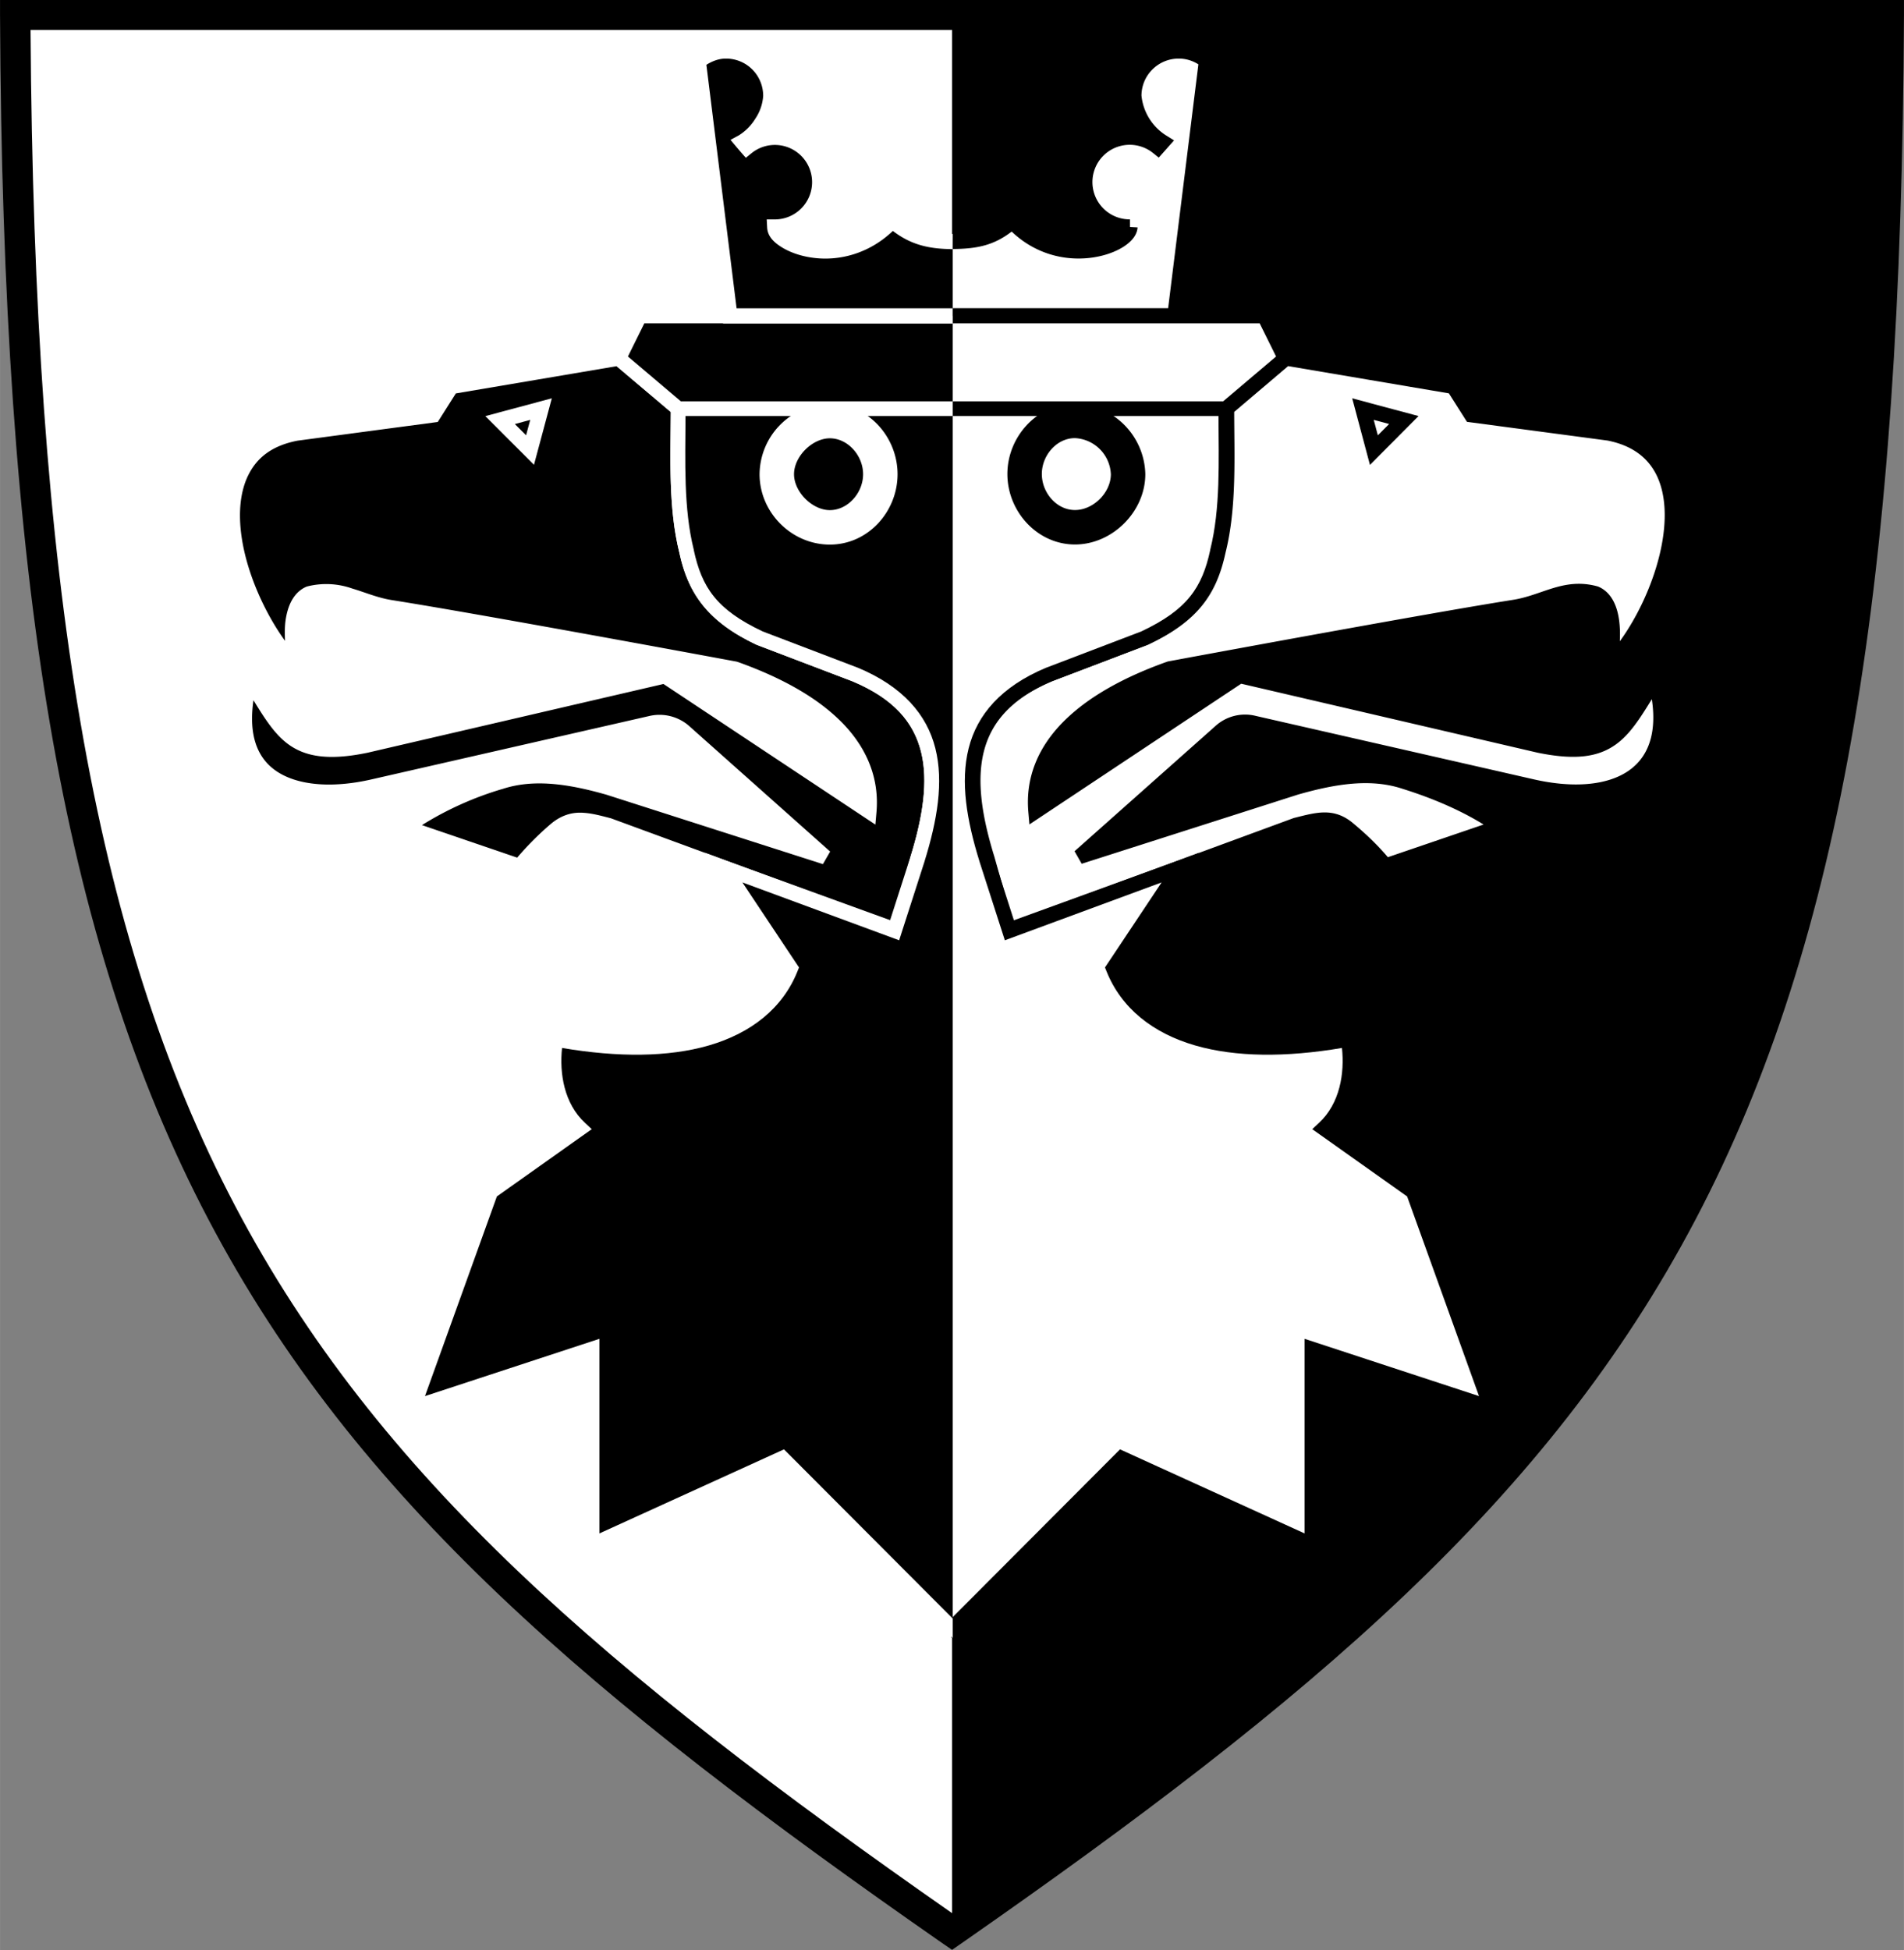 <svg xmlns="http://www.w3.org/2000/svg" width="500" height="512" viewBox="0 0 132.29 135.47">
  <rect x="0" y="0" width="132.29" height="135.47" fill="#808080" stroke="none"/>
  <path d="M66.15 18.24V151.4c48.86-34 64.75-54.85 65.1-133.16z" color="#000" style="-inkscape-stroke:none" transform="translate(0 -17.2)"/>
  <path fill="#fff" d="M66.15 18.24V151.4c-48.87-34-64.76-54.85-65.1-133.16z" color="#000" style="-inkscape-stroke:none" transform="translate(0 -17.2)"/>
  <path d="M0 17.2v1.04c.18 39.23 4.24 64.2 14.48 83.68 10.24 19.47 26.6 33.3 51.07 50.33l.6.41.59-.41c24.47-17.03 40.83-30.86 51.07-50.33 10.24-19.48 14.3-44.45 14.48-83.68V17.2zm2.12 2.08h128.05c-.25 38.42-4.3 62.83-14.2 81.67-9.92 18.86-25.8 32.4-49.82 49.16-24.03-16.77-39.91-30.3-49.83-49.16C6.42 82.1 2.37 57.7 2.12 19.28z" color="#000" style="-inkscape-stroke:none" transform="translate(0 -17.2)"/>
  <g stroke="#000">
    <path fill="#fff" stroke-width="1.024" d="m89.35 24.89 11.63 1.97 1.25 1.97 9.54 1.27c7.61 1.48 3.84 12.33.05 16.1.39-1.94.4-4.39-.96-4.97-2.14-.59-3.55.62-5.67.95-6.21.98-23.92 4.27-23.92 4.27-6.02 2.14-9.7 5.45-9.31 9.92l14.18-9.42 20.8 4.84c5.15 1.05 5.8-.99 8.07-4.57 1.74 6.62-2.82 8.76-8.65 7.4l-19.24-4.39a2.55 2.55 0 0 0-2.33.59L75 59.52l15.04-4.81c2.73-.78 5.26-1.17 7.59-.39 3.1.97 5.24 2.14 6.6 3.11l-7.97 2.72c-.77-.96-1.66-1.8-2.52-2.52-1.15-1-2.14-.7-3.7-.31l-7.99 2.94L70 64.64l-1.4-4.97c-1.74-5.63-1.68-10.3 4.34-12.83l6.62-2.52c3.3-1.55 4.5-3.3 5.09-6.03.78-3.1.59-6.6.59-9.91z"/>
    <path fill="#fff" stroke-width="1.059" d="M66.15 16.77c1.8-.01 2.89-.27 4.18-1.4 3.23 3.53 8.11 1.74 8.18.4a3.12 3.12 0 1 1 1.94-5.55l.31-.35a4.24 4.24 0 0 1-1.98-3.21c0-1.73 1.4-3.12 3.12-3.12.72 0 1.36.25 1.89.65l.04.02-2.2 17.73H66.15"/>
    <g stroke="none" color="#000">
      <path fill="#fff" d="m611.32 299.64-23.57-23.62-26.34 12v-27.11l-24.8 8.13 10.78-29.9 12.36-8.77c-3.54-3.29-4.08-8.38-3.42-12.29 16.27 3.02 28.7-.14 32.57-9.85l-9.28-13.94 23.65 8.73 3.18-9.9c3.48-11.23 3.35-20.53-8.64-25.56l-13.19-5.02c-6.58-3.1-8.97-6.6-10.13-12-1.55-6.21-1.17-13.18-1.17-19.77h38-38l-8.22-6.95 2.9-5.88h43.32" style="-inkscape-stroke:none" transform="matrix(-.502 0 0 .502 372.98 -37.26)"/>
      <path d="m567.37 116.92-3.54 7.16 8.47 7.16c-.02 6.41-.36 13.26 1.2 19.52 1.2 5.6 3.94 9.52 10.69 12.7l.03.01 13.2 5.03c5.79 2.43 8.5 5.7 9.52 9.76 1.02 4.06.25 9.02-1.47 14.56l-2.85 8.87-25.58-9.45 10.67 16.04c-1.87 4.28-5.5 7.15-10.73 8.66-5.4 1.57-12.44 1.62-20.47.13l-1.02-.19-.17 1.03c-.64 3.8-.1 8.66 2.98 12.23l-11.77 8.35-11.59 32.17 25.45-8.35v27.3l27.13-12.37 23.8 23.66v-2.69l-23.35-23.41-25.54 11.63V259.5l-24.15 7.93 9.95-27.63 13.13-9.31-.92-.86c-2.92-2.71-3.56-6.87-3.19-10.38 7.78 1.32 14.73 1.27 20.3-.34 5.84-1.69 10.24-5.13 12.3-10.3l.2-.5-7.84-11.77 21.7 8.01 3.51-10.9v-.01c1.77-5.7 2.67-11 1.5-15.66s-4.51-8.55-10.72-11.15h-.01l-13.16-5.02c-6.37-3-8.43-6.07-9.55-11.28v-.04c-1.42-5.68-1.17-12.18-1.14-18.49h36.98v-2.04h-37.63l-7.32-6.2 2.27-4.59h42.68v-2.04z" style="-inkscape-stroke:none" transform="matrix(-.502 0 0 .502 372.98 -37.26)"/>
    </g>
    <g fill="none">
      <path stroke-width="2.394" d="M74.7 29.24a3.82 3.82 0 0 1 3.68 3.7c0 1.94-1.75 3.69-3.69 3.69-1.95 0-3.5-1.75-3.5-3.7 0-1.94 1.55-3.69 3.5-3.69z"/>
      <path stroke-width="1.06" d="m97.54 47.68-2.08 2.09-.76-2.85z" style="font-variation-settings:normal" transform="translate(0 -18.5)"/>
    </g>
  </g>
  <g stroke="#fff">
    <g stroke="none" color="#000">
      <path d="m565.1 123.82-23.16 3.92-2.5 3.93-19 2.53c-15.17 2.95-7.65 24.57-.11 32.08-.77-3.87-.78-8.74 1.92-9.9 4.26-1.16 7.07 1.23 11.28 1.9 12.39 1.95 47.66 8.51 47.66 8.51 12 4.26 19.34 10.85 18.56 19.76l-28.26-18.76-41.44 9.63c-10.26 2.09-11.56-1.97-16.06-9.1-3.49 13.19 5.6 17.44 17.22 14.74l38.34-8.75a5.09 5.09 0 0 1 4.64 1.18l19.48 17.35-29.97-9.6c-5.43-1.55-10.47-2.33-15.1-.77-6.2 1.92-10.46 4.25-13.17 6.2l15.88 5.42a38.1 38.1 0 0 1 5.02-5.04c2.3-1.97 4.27-1.39 7.37-.61l15.92 5.85 24.05 8.73 2.78-9.89c3.48-11.23 3.35-20.53-8.64-25.56l-13.19-5.03c-6.58-3.1-8.97-6.6-10.14-12-1.54-6.21-1.16-13.18-1.16-19.76z" style="-inkscape-stroke:none" transform="matrix(.502 0 0 .502 -240.69 -37.26)"/>
      <path fill="#fff" d="m565.4 122.73-.47.08-23.61 4-2.48 3.91-18.56 2.47h-.03c-4.04.8-6.75 2.92-8.2 5.75-1.44 2.82-1.67 6.24-1.2 9.73.97 6.98 4.76 14.35 8.76 18.33l2.38 2.37-.66-3.3a18.56 18.56 0 0 1-.33-5.63c.21-1.65.77-2.7 1.61-3.1a8.6 8.6 0 0 1 5 .27c1.69.52 3.5 1.32 5.76 1.67 12.31 1.94 47.4 8.46 47.54 8.5 5.87 2.08 10.56 4.73 13.63 7.85 2.6 2.66 3.99 5.62 4.16 8.98l-27.01-17.92-41.85 9.72c-4.99 1.02-7.46.54-9.36-.9s-3.35-4.14-5.63-7.74l-1.25-1.98-.6 2.26c-1.8 6.83-.32 11.78 3.33 14.42 3.66 2.64 9.13 2.97 15.11 1.58l38.35-8.75h.01c.98-.26 2.25-.27 3.74.97l15.86 14.13-25.4-8.14h-.02c-5.5-1.58-10.76-2.42-15.7-.76-6.29 1.94-10.64 4.32-13.44 6.33l-1.61 1.16 18.43 6.29.44-.56a37.2 37.2 0 0 1 4.9-4.9 3.8 3.8 0 0 1 2.72-1.09c.96 0 2.16.3 3.7.69l15.85 5.82 25.08 9.1 3.07-10.91c1.77-5.7 2.67-11 1.5-15.66s-4.51-8.55-10.72-11.15h-.01l-13.16-5.02c-6.37-3-8.43-6.07-9.55-11.29v-.03c-1.5-5.99-1.14-12.88-1.14-19.5v-.48zm-.6 2.17 7.5 6.34c-.02 6.41-.36 13.26 1.2 19.52 1.2 5.6 3.94 9.52 10.69 12.7l.03.01 13.2 5.03c5.79 2.43 8.5 5.71 9.52 9.77 1.02 4.05.25 9.01-1.47 14.55v.02l-2.49 8.84-23-8.35-15.98-5.87-.05-.01c-1.54-.4-2.87-.76-4.24-.76-1.36 0-2.74.47-4.04 1.58a41.82 41.82 0 0 0-4.63 4.64l-13.18-4.5a45.21 45.21 0 0 1 11.03-4.97h.03c4.33-1.46 9.14-.76 14.5.77l29.94 9.6 1-1.74-19.5-17.36-.02-.02a6.22 6.22 0 0 0-5.55-1.37l-38.31 8.74c-5.64 1.31-10.53.86-13.45-1.25-2.49-1.79-3.68-4.9-2.99-9.68 1.5 2.44 2.85 4.6 4.7 6 2.45 1.86 5.75 2.36 11.01 1.28h.01l41.03-9.53 29.33 19.46.15-1.71c.42-4.75-1.38-8.97-4.78-12.42-3.4-3.46-8.37-6.22-14.45-8.39l-.08-.02-.08-.02s-35.25-6.55-47.69-8.51c-1.95-.31-3.64-1.05-5.48-1.6a10.78 10.78 0 0 0-6.23-.29l-.07.02-.07.03c-1.82.8-2.6 2.73-2.87 4.75-.11.87-.1 1.8-.06 2.73-2.79-3.85-5.32-9.38-6.03-14.52-.45-3.22-.18-6.23 1-8.52 1.17-2.3 3.2-3.97 6.75-4.66l19.42-2.59 2.5-3.95z" style="-inkscape-stroke:none" transform="matrix(.502 0 0 .502 -240.69 -37.26)"/>
      <path d="m611.32 299.64-23.57-23.62-26.34 12v-27.11l-24.8 8.13 10.78-29.9 12.36-8.77c-3.54-3.29-4.08-8.38-3.42-12.29 16.27 3.02 28.7-.14 32.57-9.85l-9.28-13.94 23.65 8.73 3.18-9.9c3.48-11.23 3.35-20.53-8.64-25.56l-13.19-5.02c-6.58-3.1-8.97-6.6-10.13-12-1.55-6.21-1.17-13.18-1.17-19.77h38-38l-8.22-6.95 2.9-5.88h43.32" style="-inkscape-stroke:none" transform="matrix(.502 0 0 .502 -240.69 -37.26)"/>
      <path fill="#fff" d="m567.37 116.92-3.54 7.16 8.47 7.16c-.02 6.41-.36 13.26 1.2 19.52 1.2 5.6 3.94 9.52 10.69 12.7l.03.01 13.2 5.03c5.79 2.43 8.5 5.7 9.52 9.76 1.02 4.06.25 9.02-1.47 14.56l-2.85 8.87-25.58-9.45 10.67 16.04c-1.87 4.28-5.5 7.15-10.73 8.66-5.4 1.57-12.44 1.62-20.47.13l-1.02-.19-.17 1.03c-.64 3.8-.1 8.66 2.98 12.23l-11.77 8.35-11.59 32.17 25.45-8.35v27.3l27.13-12.37 23.8 23.66v-2.69l-23.35-23.41-25.54 11.63V259.5l-24.15 7.93 9.95-27.63 13.13-9.31-.92-.86c-2.92-2.71-3.56-6.87-3.19-10.38 7.78 1.32 14.73 1.27 20.3-.34 5.84-1.69 10.24-5.13 12.3-10.3l.2-.5-7.84-11.77 21.7 8.01 3.51-10.9v-.01c1.77-5.7 2.67-11 1.5-15.66s-4.51-8.55-10.72-11.15h-.01l-13.16-5.02c-6.37-3-8.43-6.07-9.55-11.28v-.04c-1.42-5.68-1.17-12.18-1.14-18.49h36.98v-2.04h-37.63l-7.32-6.2 2.27-4.59h42.68v-2.04z" style="-inkscape-stroke:none" transform="matrix(.502 0 0 .502 -240.69 -37.26)"/>
      <path d="M611.32 107.65c-3.57-.03-5.74-.54-8.32-2.8-6.43 7.04-16.17 3.49-16.3.8a6.22 6.22 0 0 0 0-12.43c-1.48 0-2.81.53-3.88 1.38l-.6-.7c1.94-1.06 3.94-4.03 3.94-6.4a6.22 6.22 0 0 0-6.22-6.22c-1.42 0-2.71.5-3.76 1.3l-.08.04 4.38 35.33h30.84" style="-inkscape-stroke:none" transform="matrix(.502 0 0 .502 -240.69 -37.26)"/>
      <path fill="#fff" d="M579.93 80.22a7.12 7.12 0 0 0-4.17 1.4l-.82.27 4.6 37.1h31.77v-2.1h-29.9l-4.18-33.7c.8-.5 1.7-.86 2.7-.86 2.87 0 5.16 2.3 5.16 5.17a6.4 6.4 0 0 1-1.07 3.12 7.1 7.1 0 0 1-2.31 2.34l-1.14.62.83.99.62.73.67.76.79-.64a5.15 5.15 0 0 1 8.38 4c0 2.87-2.31 5.17-5.17 5.17h-1.11l.06 1.11c.06 1.3 1.03 2.16 2.22 2.86 1.19.69 2.74 1.2 4.5 1.38 3.3.35 7.34-.57 10.68-3.76 2.48 1.9 4.93 2.5 8.27 2.52l.01-2.1c-3.47-.03-5.22-.43-7.63-2.54l-.78-.68-.7.76a11.17 11.17 0 0 1-9.62 3.7 9.54 9.54 0 0 1-3.67-1.1c-.3-.19-.24-.24-.41-.4a7.19 7.19 0 0 0 5.45-6.91c0-4-3.27-7.27-7.27-7.27-.5 0-.94.15-1.4.25.16-.23.36-.42.51-.66a8.15 8.15 0 0 0 1.4-4.25c0-4-3.26-7.27-7.27-7.27z" style="-inkscape-stroke:none" transform="matrix(.502 0 0 .502 -240.69 -37.26)"/>
    </g>
    <g fill="#fff" stroke="none" color="#000">
      <path d="M594.28 130.11a9.83 9.83 0 0 0-9.73 9.74c0 5.3 4.43 9.74 9.73 9.74 5.32 0 9.37-4.6 9.37-9.74 0-5.14-4.05-9.74-9.37-9.74zm0 4.77c2.47 0 4.6 2.37 4.6 4.97 0 2.6-2.13 4.97-4.6 4.97-2.44 0-4.96-2.53-4.96-4.97 0-2.45 2.52-4.97 4.96-4.97z" style="-inkscape-stroke:none" transform="translate(-240.67 -37.26) scale(.502)"/>
      <path d="m93.95 46.17 1.24 4.62 3.38-3.38-.89-.24zm1.5 1.5 1.07.29-.78.78z" style="-inkscape-stroke:none" transform="matrix(-1 0 0 1 132.29 -18.5)"/>
    </g>
  </g>
</svg>
